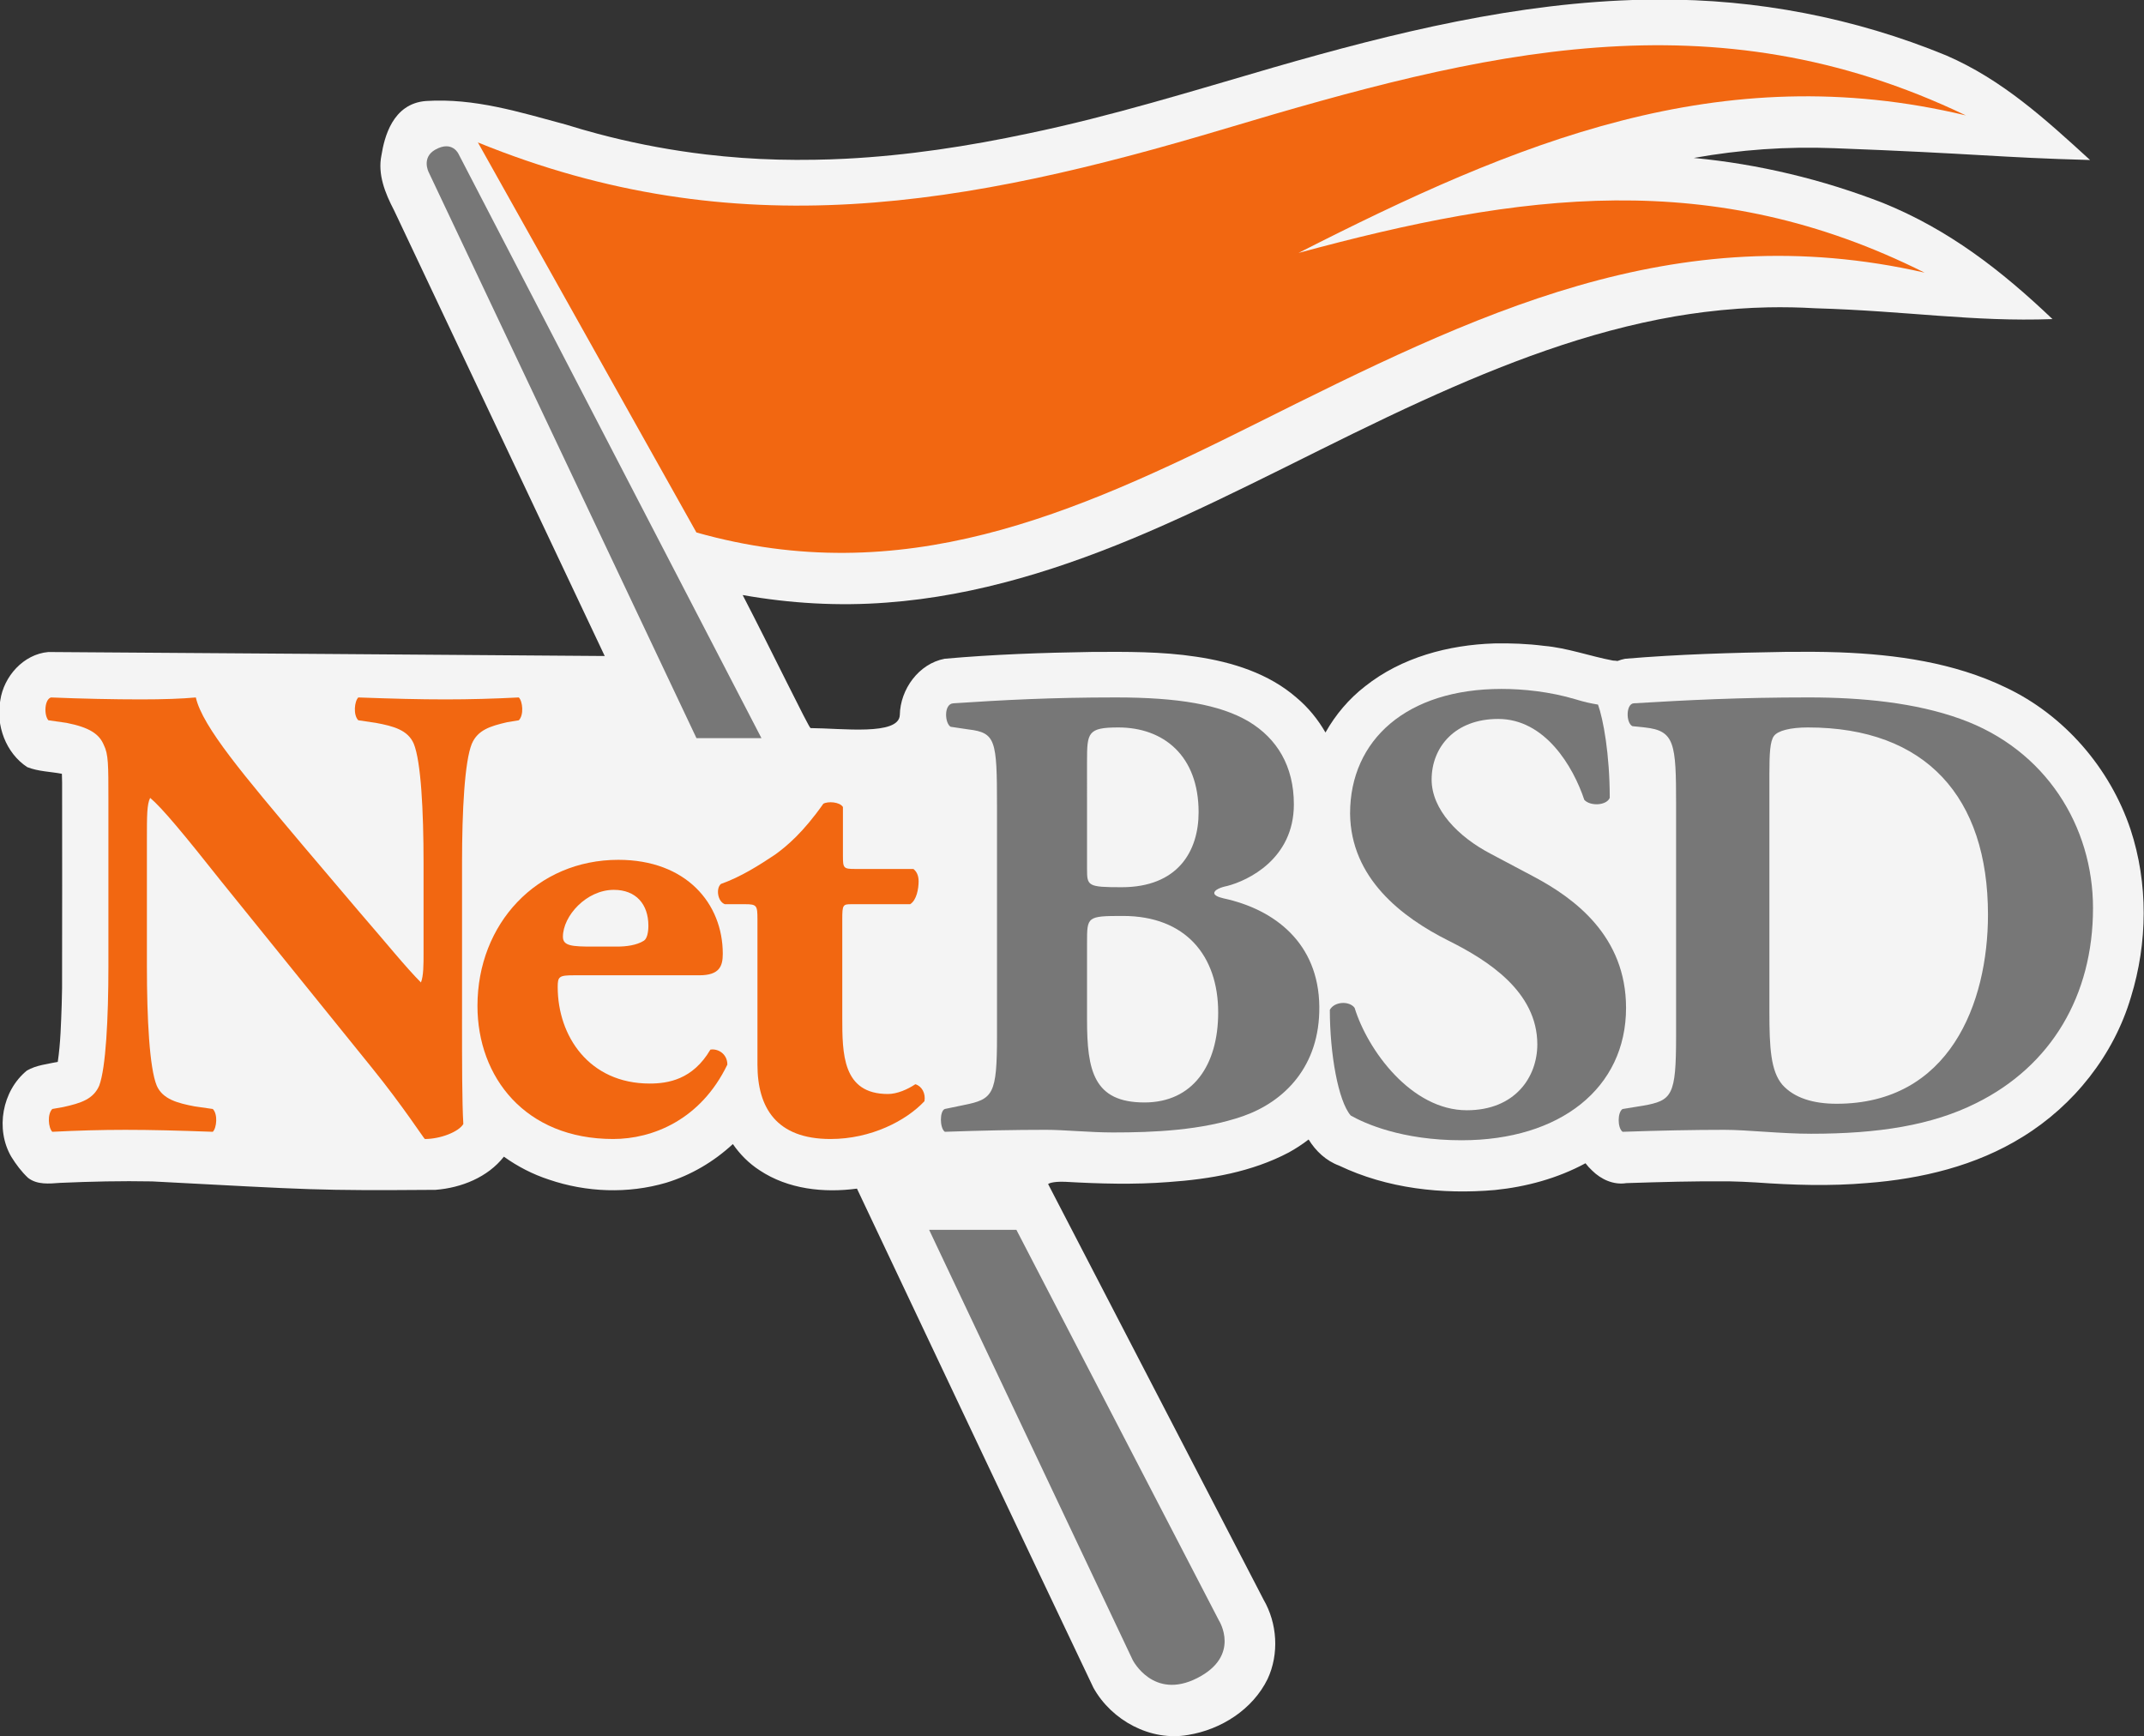 <?xml version="1.0" encoding="UTF-8"?>
<!-- Created with Inkscape (http://www.inkscape.org/) -->
<svg width="353.87" height="286.53" version="1.1" xmlns="http://www.w3.org/2000/svg" xmlns:cc="http://creativecommons.org/ns#" xmlns:dc="http://purl.org/dc/elements/1.1/" xmlns:rdf="http://www.w3.org/1999/02/22-rdf-syntax-ns#">
 <rect width="100%" height="100%" fill="#333333" stroke="none"/>
 <g transform="translate(596.14 -386.17)">
  <g transform="matrix(.973 0 0 .973 5.683 741.91)">
   <g transform="translate(15.237 181.67)" fill="#f4f4f4">
    <path d="m-352.54-547.35c-0.785 6e-3 -1.57 0.012-2.355 0.018-21.41 0.435-42.361 5.586-62.833 11.489-13.757 3.997-27.462 8.255-41.501 11.179-10.255 2.185-20.656 3.775-31.135 4.307-1.627 0.085-3.552 0.149-5.178 0.171-2.102 0.033-4.24 0.031-6.254-0.024-4.069-0.101-8.134-0.399-12.177-0.871-0.656-0.088-1.591-0.192-2.249-0.285-5.465-0.741-10.884-1.822-16.213-3.245-1.707-0.461-3.613-0.996-5.377-1.554-7.825-2.102-15.449-4.51-23.678-3.986-5.715 0.434-7.084 6.25-7.559 9.178-0.683 3.257 0.631 6.478 2.11 9.316 0.177 0.365 0.515 1.085 0.753 1.586 15.252 32.229 19.754 41.825 35.005 74.055-0.536-0.028-94.373-0.678-94.373-0.678-4.222 0.367-7.573 4.136-8.16 8.22-0.782 4.211 0.949 8.924 4.572 11.304 1.877 0.745 3.921 0.757 5.881 1.13 0.025 0.446 0.034 0.991 0.036 1.464 0.012 11.646 0.018 23.291-6e-3 34.937-0.011 0.759-0.029 1.825-0.06 2.7-0.123 3.301-0.187 6.478-0.669 9.758-1.761 0.376-3.65 0.559-5.226 1.468-4.216 3.421-5.395 9.965-2.65 14.643 0.797 1.286 1.728 2.525 2.827 3.558 1.55 1.216 3.61 0.992 5.443 0.857 5.234-0.232 10.377-0.349 15.61-0.249 27.448 1.441 27.642 1.581 48.08 1.432 4.357-0.337 8.856-2.129 11.593-5.628 2.332 1.676 4.915 3.003 7.652 3.895 6.358 2.167 13.405 2.427 19.863 0.532 4.218-1.286 8.096-3.573 11.322-6.565 1.215 1.754 2.733 3.286 4.554 4.461 4.814 3.198 10.871 3.854 16.498 3.098 0.343 0.724 0.685 1.448 1.028 2.172 13.023 27.5 26.006 55.018 39.087 82.49 3.082 5.543 9.699 9.129 16.04 8.001 5.601-0.904 10.968-4.312 13.5-9.485 1.982-4.249 1.66-9.433-0.687-13.472-0.272-0.534-0.704-1.361-1.038-2.008-11.833-22.821-23.663-45.643-35.498-68.463-0.031-0.033 0.613-0.492 2.955-0.389 5.817 0.331 11.656 0.495 17.472 0.04 6.997-0.485 14.117-1.707 20.379-5.011 1.179-0.647 2.309-1.386 3.377-2.207 1.214 1.972 2.974 3.62 5.17 4.429 8.17 3.9 17.462 4.915 26.408 4.142 5.326-0.534 10.666-1.982 15.388-4.54 0.34 0.445 0.718 0.86 1.136 1.245 1.505 1.494 3.639 2.47 5.786 2.124 5.851-0.19 11.635-0.359 17.488-0.303 1.397 0.032 3.024 0.091 4.51 0.187 6.277 0.452 12.592 0.648 18.871 0.1 9.187-0.704 18.451-2.914 26.344-7.82 8.714-5.354 15.491-13.892 18.395-23.73 2.835-9.184 2.945-19.269-0.07-28.422-3.491-10.416-11.233-19.394-21.196-24.093-8.756-4.214-18.561-5.58-28.181-5.945-3.059-0.111-6.121-0.11-9.182-0.08-9.065 0.146-18.139 0.408-27.173 1.167-0.447 0.089-0.88 0.216-1.297 0.375-0.257-0.038-0.515-0.061-0.769-0.07-3.926-0.739-7.715-2.148-11.715-2.496-2.791-0.357-5.609-0.463-8.421-0.41-7.774 0.248-15.732 2.366-21.901 7.266-2.763 2.134-5.028 4.827-6.732 7.844-1.277-2.226-2.918-4.239-4.901-5.903-4.728-4.124-10.922-6.05-17.028-6.953-5.888-0.896-11.862-0.845-17.801-0.809-8.295 0.131-16.598 0.418-24.862 1.153-4.401 0.835-7.537 5.179-7.614 9.549-0.139 3.539-9.911 2.237-15.139 2.214-0.273-3.4e-4 -6.772-13.421-11.516-22.567 8.048 1.425 16.259 1.909 24.415 1.281 15.372-1.127 30.231-5.893 44.316-11.958 15.779-6.798 30.933-15.165 46.504-22.25 13.758-6.265 28.016-11.771 42.971-14.348 1.537-0.257 3.296-0.527 4.929-0.727 1.89-0.238 3.95-0.436 5.746-0.562 1.685-0.114 3.324-0.198 5.066-0.231 1.318-0.03 2.668-0.022 4.058 0 1.18 0.026 2.609 0.072 3.885 0.153 15.976 0.475 26.712 2.328 40.296 1.839-8.717-8.295-17.598-15.169-28.709-19.682-10.295-4.007-21.139-6.607-32.139-7.652 7.863-1.405 15.8-1.966 23.768-1.654 24.396 0.921 27.951 1.592 43.454 2.006-7.629-6.97-14.926-13.644-24.415-17.741-15.459-6.362-32.19-9.589-48.906-9.465z" fill="#f4f4f4"/>
   </g>
   <g transform="translate(-6.878 -290.24)">
    <path d="m-533.84-49.213s-1.031-2.397-3.939-0.793c-2.418 1.34-1.16 3.815-1.16 3.815l45.437 96.014h11.022l-51.361-99.037" fill="#777"/>
    <path d="m-404.86 199.51-34.374-66.292h-14.803l34.529 72.96s3.48 6.867 10.946 3.071c7.464-3.796 3.703-9.739 3.703-9.739" fill="#777"/>
    <g fill="#f26711">
     <path d="m-278.16-55.792c-43.08-20.662-82.057-10.794-125.65 2.242-43.886 13.117-82.922 20.217-126.77 2.337 4.777 8.53 7.169 12.795 11.949 21.318 4.388 7.841 8.783 15.681 13.173 23.519 4.779 8.529 7.168 12.79 11.948 21.317 34.915 9.861 63.83-2.927 94.857-18.428 37.258-18.603 70.912-35.338 113.48-25.642-35.975-18.002-68.587-13.54-106.2-3.342 36.828-18.735 71.501-33.307 113.22-23.321"/>
     <path d="m-533.27 97.46c0 7.192 0 14.156 0.221 17.811-0.773 1.322-3.873 2.545-6.528 2.545-0.112 0-3.765-5.643-8.966-12.062l-25.568-31.637c-6.307-7.965-10.071-12.498-12.063-14.159-0.552 1.104-0.552 2.984-0.552 7.078v21.464c0 8.96 0.441 17.254 1.66 20.244 0.997 2.321 3.541 2.985 6.419 3.535l3.099 0.445c0.884 0.887 0.664 3.211 0 3.869-5.977-0.216-10.404-0.332-14.831-0.332-4.095 0-8.189 0.116-12.394 0.332-0.665-0.658-0.886-2.982 0-3.869l1.881-0.333c2.988-0.664 5.09-1.327 6.086-3.648 1.107-2.99 1.551-11.283 1.551-20.244v-28.1c0-6.082 0-7.85-0.775-9.4-0.776-1.881-2.435-2.989-6.309-3.761l-3.098-0.444c-0.775-0.885-0.665-3.54 0.441-3.87 5.203 0.216 10.736 0.33 15.275 0.33 3.762 0 6.972-0.111 9.297-0.331 1.109 4.977 8.302 13.382 18.262 25.221l9.297 10.952c4.981 5.752 8.08 9.62 10.627 12.168 0.442-1.109 0.442-2.991 0.442-4.978v-15.268c0-8.959-0.442-17.256-1.661-20.247-0.997-2.32-3.43-2.98-6.419-3.534l-2.989-0.444c-0.884-0.885-0.663-3.207 0-3.87 5.978 0.216 10.294 0.33 14.832 0.33 4.093 0 8.079-0.111 12.396-0.331 0.665 0.663 0.884 2.985 0 3.872l-1.992 0.33c-2.877 0.666-4.981 1.327-5.978 3.652-1.215 2.985-1.66 11.282-1.66 20.244v26.438"/>
     <path d="m-506.97 85.18c1.552 0 3.32-0.224 4.54-0.994 0.553-0.338 0.771-1.445 0.771-2.543 0-3.652-2.101-6.088-5.864-6.088-4.65 0-8.633 4.425-8.633 7.963 0 1.552 1.548 1.662 5.091 1.662zm-7.303 4.867c-2.545 0-2.768 0.219-2.768 1.989 0 8.299 5.314 16.373 15.605 16.373 3.1 0 7.306-0.661 10.294-5.752 1.218-0.22 2.878 0.664 2.878 2.541-4.539 9.405-12.728 12.617-19.369 12.617-14.942 0-23.02-10.513-23.02-22.571 0-13.939 10.071-24.781 23.905-24.781 11.51 0 17.708 7.412 17.708 15.933 0 2.101-0.553 3.65-3.982 3.65h-21.251"/>
     <path d="m-467.22 77.991c-1.438 0-1.549 0.107-1.549 2.545v16.588c0 6.198 0 13.058 7.747 13.058 1.55 0 3.319-0.773 4.65-1.658 1.104 0.329 1.769 1.545 1.546 2.874-3.098 3.317-9.074 6.418-15.936 6.418-9.188 0-12.396-5.312-12.396-12.617v-24.663c0-2.326-0.111-2.545-2.103-2.545h-3.429c-1.218-0.451-1.55-2.657-0.666-3.434 3.43-1.213 6.53-3.207 9.187-4.975 1.992-1.437 4.76-3.758 8.19-8.633 0.773-0.439 2.767-0.326 3.321 0.556v8.298c0 2.1 0.111 2.211 2.103 2.211h9.851c0.553 0.441 0.884 1.109 0.884 2.103 0 1.217-0.331 3.205-1.438 3.874h-9.963"/>
    </g>
    <g fill="#777">
     <path d="m-427.25 97.568c0 8.63 1.108 14.049 9.742 14.049 8.19 0 12.505-6.303 12.505-15.265 0-9.625-5.535-16.37-16.158-16.37-6.089 0-6.089 0.109-6.089 4.537v13.048zm0-25.553c0 2.879 0.113 3.095 5.867 3.095 9.518 0 13.06-6.08 13.06-12.718 0-9.624-5.977-14.381-13.615-14.381-5.2 0-5.313 0.888-5.313 5.754zm-15.274-10.731c0-11.17-0.221-12.384-4.869-12.941l-2.989-0.445c-0.996-0.553-1.218-3.87 0.444-3.981 8.412-0.552 16.491-0.997 27.561-0.997 10.623 0 17.71 1.219 22.576 4.096 4.76 2.875 7.636 7.524 7.636 14.046 0 9.295-7.856 12.944-11.287 13.832-1.108 0.217-2.216 0.663-2.216 1.215 0 0.331 0.556 0.66 1.553 0.885 8.743 1.882 16.157 7.628 16.268 18.357 0.112 10.179-5.976 16.154-12.947 18.59-6.976 2.433-15.274 2.764-22.027 2.764-3.983 0-8.189-0.447-11.4-0.447-5.425 0-10.848 0.115-17.155 0.334-0.884-0.663-0.884-3.537 0-3.869l3.21-0.665c4.979-0.994 5.644-1.769 5.644-11.726v-39.05"/>
     <path d="m-363.71 118.03c-10.18 0-16.49-2.876-18.813-4.201-2.103-2.434-3.54-10.398-3.54-17.922 0.773-1.436 3.32-1.549 4.205-0.333 2.213 7.19 9.626 17.366 19.036 17.366 8.188 0 11.954-5.641 11.954-11.17 0-8.96-8.41-14.269-15.052-17.587-7.969-3.987-16.602-10.62-16.71-21.575 0-12.498 9.63-21.13 25.677-21.13 3.651 0 8.188 0.445 12.618 1.774 1.438 0.442 2.433 0.66 3.762 0.883 0.882 2.434 1.992 8.408 1.992 15.82-0.555 1.324-3.322 1.437-4.317 0.335-1.882-5.646-6.644-13.722-14.612-13.722-7.303 0-11.286 4.759-11.286 10.286 0 5.091 4.533 9.734 10.067 12.611l7.308 3.876c6.861 3.65 15.605 10.064 15.605 22.232 0 13.608-11.183 22.455-27.894 22.455"/>
     <path d="m-311.5 96.238c0 6.088 0.223 10.068 2.213 12.392 1.996 2.214 5.203 3.208 9.188 3.208 19.146 0 25.677-17.031 25.677-32.079 0-19.913-10.515-31.748-30.549-31.748-2.983 0-5.091 0.553-5.754 1.442-0.665 0.883-0.775 2.984-0.775 6.411v40.376zm-15.826-35.065c0-10.508-0.222-12.609-5.314-13.163l-2.102-0.219c-1.105-0.553-1.105-3.765 0.223-3.876 9.297-0.552 17.928-0.997 29.662-0.997 9.075 0 18.148 0.892 25.787 3.653 14.5 5.198 22.466 18.252 22.466 32.077 0 14.826-7.082 26.775-19.809 33.079-7.525 3.764-16.604 5.197-28.003 5.197-5.199 0-10.739-0.665-14.721-0.665-5.314 0-10.959 0.115-17.265 0.334-0.885-0.663-0.885-3.316 0-3.869l3.43-0.553c4.98-0.883 5.645-1.658 5.645-11.837v-39.16"/>
    </g>
   </g>
  </g>
 </g>
 <style type="text/css"/>
</svg>
